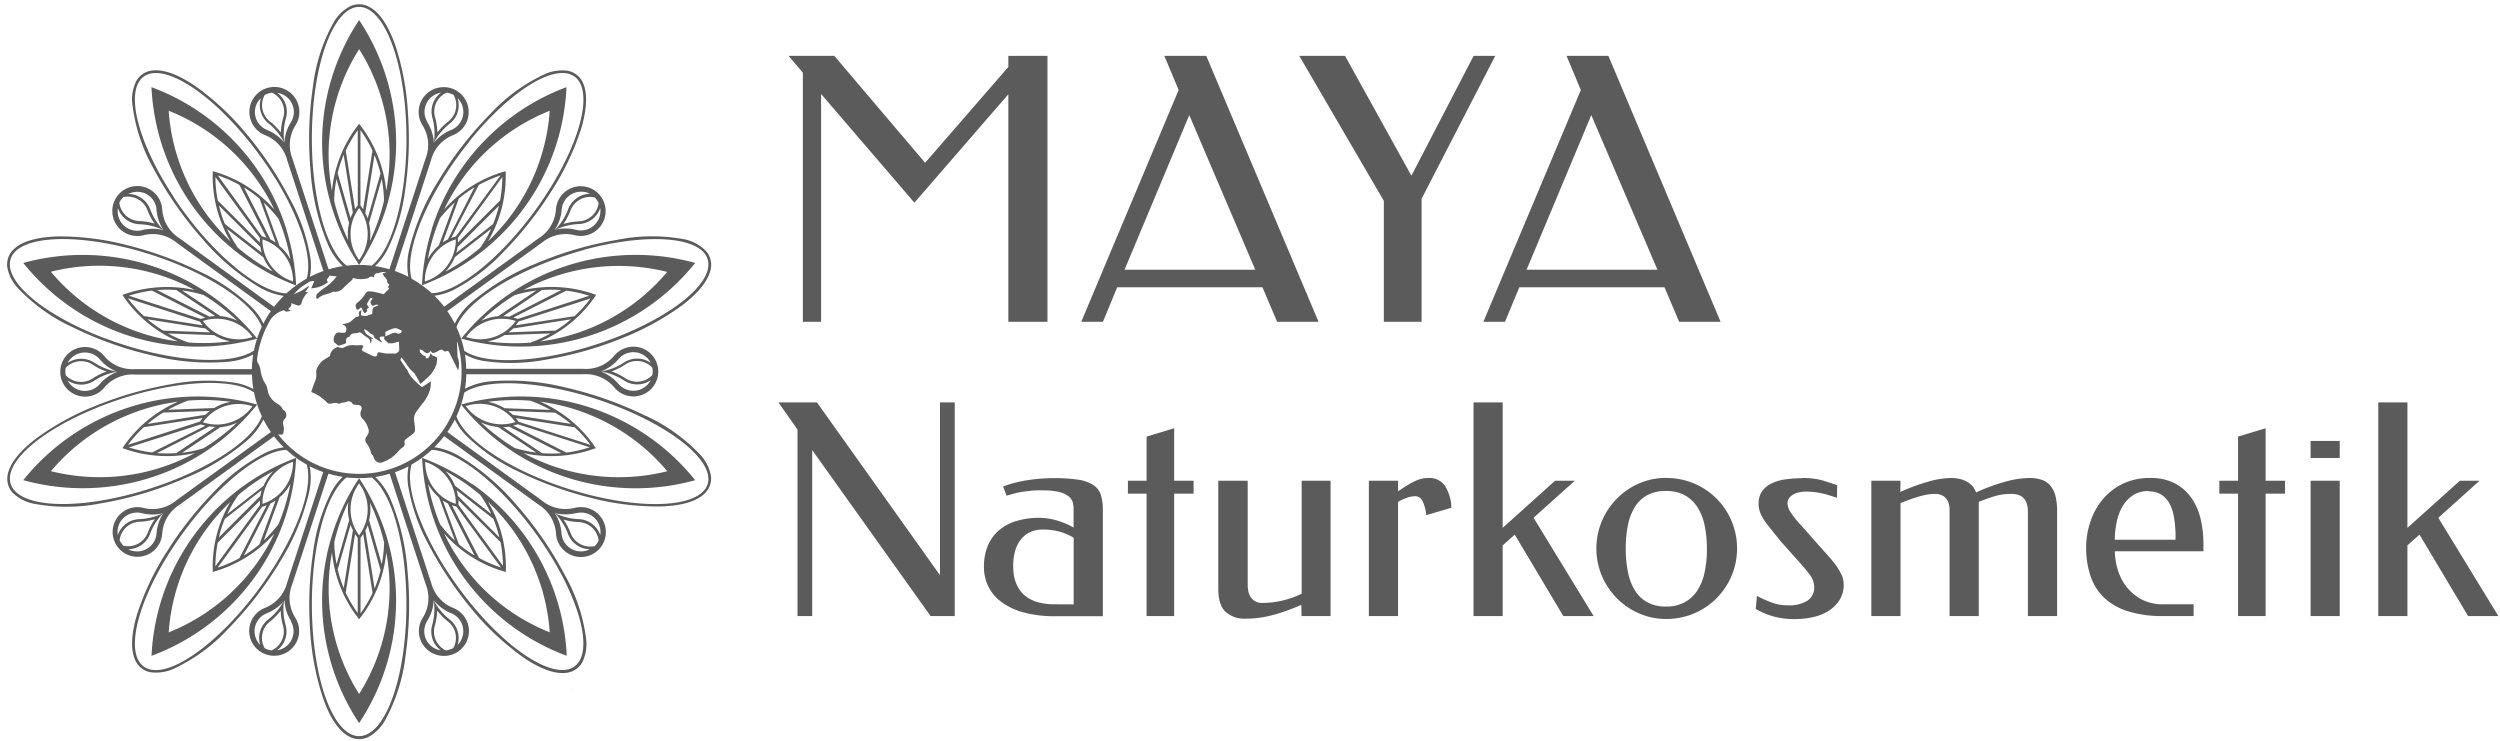 <svg xmlns="http://www.w3.org/2000/svg" viewBox="0 0 543 161"><defs><clipPath id="a"><path fill="none" d="M-.65-4.28h548.42V169H-.65z"/></clipPath><style>.c{fill:#5b5b5b}</style></defs><g clip-path="url(#a)"><path class="c" d="M12.9 159.37l.49.4-.49-.4M124.65 149.61c-.25.18-.51.35-.77.51l.77-.52M58.79 69.34a.87.87 0 00.09-.11v-.07c-.05.06-.11.16-.16.23"/><path class="c" d="M140.23 90.32a80 80 0 00-17.59-6.2 50.49 50.49 0 00-16.06-1.3 14.69 14.69 0 00-5.58 1.62 22.08 22.08 0 00.28-3.15h25.39a8.07 8.07 0 016.78 2.89 5.4 5.4 0 10.65-7.61 5 5 0 00-.65.65 8 8 0 01-6.78 2.89h-25.42A22.49 22.49 0 00101 77a12.47 12.47 0 004 1.39 40.37 40.37 0 0013.65-.29 78.25 78.25 0 0016.24-4.56 59.12 59.12 0 0013.4-7.32c3.44-2.65 5.62-5.34 6.09-7.82a4.48 4.48 0 00-1.11-3.94 9 9 0 00-4.49-2.46 38.18 38.18 0 00-14.78.1 78.49 78.49 0 00-17.88 5.27 50.17 50.17 0 00-13.77 8.33 14.59 14.59 0 00-3.58 4.6 20.12 20.12 0 00-1.62-2.72l20.55-14.87a8.09 8.09 0 017.19-1.61 5.4 5.4 0 10-4-6.51 5.09 5.09 0 00-.14.87 8 8 0 01-3.77 6.3L96.47 66.62a21.63 21.63 0 00-2.11-2.38A13.62 13.62 0 0098.45 63a40.92 40.92 0 0010.85-8.22 78.81 78.81 0 0010.44-13.21 57.81 57.81 0 006.53-13.75c1.21-4.16 1.4-7.61.32-9.89a4.55 4.55 0 00-3.23-2.55 9.1 9.1 0 00-5 .71 38 38 0 00-11.9 8.68 78.89 78.89 0 00-11.39 14.74 49.83 49.83 0 00-6.21 14.8 14.35 14.35 0 00-.17 5.8 24.33 24.33 0 00-2.93-1.25l7.84-24a8 8 0 014.85-5.53 5.4 5.4 0 00-.37-10.13 5.47 5.47 0 00-6 1.81 5.38 5.38 0 00-.33 6.17 8 8 0 01.66 7.31l-7.83 24a25.16 25.16 0 00-3.12-.7 12.86 12.86 0 002.58-3.37 40.35 40.35 0 003.94-13 77.2 77.2 0 00.63-16.78 57.71 57.71 0 00-2.79-14.95c-1.47-4.07-3.35-7-5.58-8.17a4.57 4.57 0 00-4.12-.19 9 9 0 00-3.64 3.51 37.45 37.45 0 00-4.51 14 77.45 77.45 0 00-.49 18.57A49.34 49.34 0 0071.19 53a14.25 14.25 0 003.28 4.8 25.26 25.26 0 00-3.1.7l-7.84-24a8 8 0 01.67-7.31 5.43 5.43 0 10-6.66 2.15 8 8 0 014.86 5.53l7.85 24a22.42 22.42 0 00-2.94 1.26 12.58 12.58 0 00.09-4.24 40 40 0 00-4.5-12.82 77.67 77.67 0 00-9.38-14 57.59 57.59 0 00-11.13-10.39c-3.6-2.45-6.83-3.68-9.34-3.36a4.55 4.55 0 00-3.44 2.27 8.82 8.82 0 00-.87 5 37.57 37.57 0 004.6 14 79.35 79.35 0 0010.57 15.24 50.07 50.07 0 0012.22 10.44 14.87 14.87 0 005.51 2 21.83 21.83 0 00-2.12 2.38L39 51.76a8 8 0 01-3.76-6.3 5.43 5.43 0 10-5 5.79 5.69 5.69 0 00.92-.15 8.11 8.11 0 017.2 1.61l20.47 14.87a20.64 20.64 0 00-1.62 2.71 12.89 12.89 0 00-2.44-3.47 41.09 41.09 0 00-11.21-7.75 79.72 79.72 0 00-15.84-5.79 58 58 0 00-15.17-1.93c-4.34.13-7.7 1-9.53 2.76a4.5 4.5 0 00-1.45 3.83 9 9 0 002.23 4.54 38.07 38.07 0 0012 8.6 79.63 79.63 0 0017.59 6.2 50.76 50.76 0 0016.06 1.31A14.9 14.9 0 0055 77a24 24 0 00-.3 3.17H29.36a8 8 0 01-6.78-2.91 5.39 5.39 0 100 7 8 8 0 016.78-2.9h25.37a23.65 23.65 0 00.3 3.15 12.84 12.84 0 00-4-1.38 40.57 40.57 0 00-13.64.28 79.46 79.46 0 00-16.23 4.58 57.94 57.94 0 00-13.4 7.32c-3.44 2.65-5.63 5.32-6.09 7.81A4.5 4.5 0 002.73 107a9 9 0 004.48 2.38 38.18 38.18 0 0014.79-.07A78.51 78.51 0 0039.87 104a50 50 0 0013.77-8.3 14.67 14.67 0 003.57-4.6 22 22 0 001.62 2.73L38.3 108.68a8 8 0 01-7.2 1.62 5.39 5.39 0 104 6.49 7.37 7.37 0 00.13-.84 8 8 0 013.77-6.31l20.52-14.86a23 23 0 002.11 2.39 12.93 12.93 0 00-4.08 1.23 41 41 0 00-10.87 8.21 78.57 78.57 0 00-10.43 13.2 58 58 0 00-6.52 13.76c-1.22 4.15-1.41 7.61-.32 9.89a4.54 4.54 0 003.22 2.54 9.15 9.15 0 005-.7 38 38 0 0011.9-8.68 79.28 79.28 0 0011.37-14.74 50.12 50.12 0 006.2-14.79 14.45 14.45 0 00.17-5.82 21.15 21.15 0 002.94 1.26l-7.84 24a8 8 0 01-4.87 5.52 5.38 5.38 0 00.38 10.12 5.44 5.44 0 005.94-1.8 5.38 5.38 0 00.34-6.17 8 8 0 01-.68-7.32l7.85-24a25.41 25.41 0 003.11.7A12.61 12.61 0 0071.9 107a40.11 40.11 0 00-3.9 13 78.4 78.4 0 00-.65 16.77 57.81 57.81 0 002.86 15c1.45 4.08 3.35 7 5.58 8.18a4.6 4.6 0 004.12.18 9.13 9.13 0 003.64-3.52 38 38 0 004.51-14 78.5 78.5 0 00.45-18.61 49.6 49.6 0 00-3.7-15.6 14.6 14.6 0 00-3.3-4.8 26 26 0 003.12-.7l7.83 24a8 8 0 01-.66 7.32 5.38 5.38 0 00.33 6.17 5.46 5.46 0 006 1.8 5.39 5.39 0 00.37-10.12 8 8 0 01-4.86-5.52l-7.84-24a20.48 20.48 0 002.93-1.25 12.78 12.78 0 00-.08 4.23 40.5 40.5 0 004.49 12.84 79.76 79.76 0 009.38 14 58.3 58.3 0 0011.15 10.42c3.59 2.45 6.83 3.68 9.34 3.35a4.54 4.54 0 003.44-2.26 9 9 0 00.87-5 37.86 37.86 0 00-4.62-13.95 78.24 78.24 0 00-10.57-15.32 50.09 50.09 0 00-12.26-10.48 14.84 14.84 0 00-5.52-2 25.31 25.31 0 002.12-2.39L117 109.63a8 8 0 013.77 6.31 5.42 5.42 0 105-5.78 5.63 5.63 0 00-.93.14 8.06 8.06 0 01-7.19-1.62L97.17 93.83a23.22 23.22 0 001.62-2.72 13.36 13.36 0 002.43 3.48 41.14 41.14 0 0011.22 7.75 79.68 79.68 0 0015.84 5.78 57.46 57.46 0 0015.16 1.88c4.35-.12 7.7-1 9.54-2.74a4.54 4.54 0 001.44-3.85 9 9 0 00-2.23-4.54 38.15 38.15 0 00-12-8.59m1.49-10.42a3.87 3.87 0 010 1.59 4.55 4.55 0 01-5.79.75 13 13 0 00-3.07-1.54 13 13 0 003.07-1.55 4.59 4.59 0 015.83.79zM134.34 78a4.23 4.23 0 016-.48 4.06 4.06 0 011 1.3 5.14 5.14 0 00-5.72-.13 13.13 13.13 0 01-5.11 2 13.19 13.19 0 015.11 2 5.16 5.16 0 005.72-.12 4.24 4.24 0 01-5.7 1.84 4.06 4.06 0 01-1.3-1 9.32 9.32 0 00-3.83-2.72 9.32 9.32 0 003.83-2.69zm-5.26-35.2a4.24 4.24 0 01.94 1.28 4.55 4.55 0 01-4.25 4 13.43 13.43 0 00-3.39.56 13.11 13.11 0 001.56-3 4.56 4.56 0 015.15-2.78zM122 45.55a4.21 4.21 0 012.15-3.38 4.3 4.3 0 014-.08 5.17 5.17 0 00-4.71 3.26 13 13 0 01-2.96 4.65 12.91 12.91 0 015.31-1.34 5.13 5.13 0 004.58-3.46 4.25 4.25 0 01-3.54 4.8 4.17 4.17 0 01-1.65-.07 9.35 9.35 0 00-4.7 0 9.25 9.25 0 001.52-4.38zM97 20.14a4.23 4.23 0 011.52.48 4.51 4.51 0 01-1.08 5.71A13.91 13.91 0 0095 28.77a13.53 13.53 0 00-.53-3.39 4.49 4.49 0 012.5-5.24m-4.12 6.39a4.15 4.15 0 01-.25-4 4.26 4.26 0 013.19-2.41 5.12 5.12 0 00-1.89 5.4 12.87 12.87 0 01.33 5.48 12.86 12.86 0 013.52-4.2 5.09 5.09 0 001.65-5.46 4.2 4.2 0 01-1.4 6.88A9.3 9.3 0 0094.24 31a9.55 9.55 0 00-1.43-4.46zm-35.31-5.91a4.28 4.28 0 011.53-.48 4.5 4.5 0 012.5 5.25 13 13 0 00-.57 3.39 13.63 13.63 0 00-2.42-2.44 4.52 4.52 0 01-1.08-5.72M61.77 31A9.4 9.4 0 0058 28.22a4.19 4.19 0 01-2.34-5.44 4.23 4.23 0 011-1.44 5.08 5.08 0 001.65 5.45A13.33 13.33 0 0161.77 31a12.56 12.56 0 01.37-5.45 5.09 5.09 0 00-1.9-5.38 4.2 4.2 0 012.95 6.37A9.21 9.21 0 0061.77 31zM26.91 42.78A4.59 4.59 0 0132 45.56a12.76 12.76 0 001.57 3 13.64 13.64 0 00-3.41-.55 4.52 4.52 0 01-4.24-4 4.27 4.27 0 01.95-1.28zm3.9 7.22a4.27 4.27 0 01-3.88-1 4.22 4.22 0 01-1.31-3.77 5.13 5.13 0 004.56 3.47 13 13 0 015.34 1.3 13 13 0 01-2.93-4.63 5.12 5.12 0 00-4.71-3.24 4.28 4.28 0 014 .06A4.21 4.21 0 0134 45.55 9.24 9.24 0 0035.52 50a9.24 9.24 0 00-4.7 0zM14.27 81.49a4.72 4.72 0 010-1.59 4.59 4.59 0 015.79-.75 12.26 12.26 0 003.09 1.55 13.12 13.12 0 00-3.09 1.54 4.55 4.55 0 01-5.79-.75m7.4 1.94a4.26 4.26 0 01-7-.82 5.17 5.17 0 005.74.12 13 13 0 015.09-2 13 13 0 01-5.09-2 5.17 5.17 0 00-5.74.13 4.26 4.26 0 017-.82 9.42 9.42 0 003.81 2.72 9.28 9.28 0 00-3.81 2.67zm5.25 35.2a4.13 4.13 0 01-.93-1.3 4.51 4.51 0 014.23-4 13.21 13.21 0 003.41-.56 12.56 12.56 0 00-1.56 3 4.58 4.58 0 01-5.16 2.78zm7.08-2.77a4.22 4.22 0 01-4.56 3.89 4.31 4.31 0 01-1.6-.45 5.16 5.16 0 004.72-3.25 12.74 12.74 0 012.92-4.62 13 13 0 01-5.33 1.33 5.13 5.13 0 00-4.56 3.45 4.2 4.2 0 015.19-4.75 9.59 9.59 0 004.7 0 9.1 9.1 0 00-1.48 4.4zm25 25.41a4.3 4.3 0 01-1.52-.49 4.49 4.49 0 011.07-5.7 13.69 13.69 0 002.42-2.45 13.39 13.39 0 00.53 3.39 4.52 4.52 0 01-2.51 5.25zm4.12-6.41a4.21 4.21 0 01-1.34 5.8 4.4 4.4 0 01-1.61.59 5.09 5.09 0 001.9-5.38 12.8 12.8 0 01-.37-5.47 12.7 12.7 0 01-3.53 4.21 5.08 5.08 0 00-1.65 5.46 4.18 4.18 0 011.48-6.88 9.35 9.35 0 003.79-2.79 9 9 0 001.43 4.46zm35.25 5.93a5.1 5.1 0 01-1.52.49 4.54 4.54 0 01-2.43-5.28 13.46 13.46 0 00.53-3.39 14 14 0 002.42 2.44 4.52 4.52 0 011.08 5.72m-4.22-10.37a9.29 9.29 0 003.77 2.79 4.21 4.21 0 012.32 5.48 4.13 4.13 0 01-.93 1.4 5.12 5.12 0 00-1.65-5.46 12.56 12.56 0 01-3.52-4.21 12.8 12.8 0 01-.38 5.47 5.09 5.09 0 001.89 5.38 4.2 4.2 0 01-3.53-4.79 4.36 4.36 0 01.59-1.6 9.28 9.28 0 001.42-4.46zm34.86-11.77a4.58 4.58 0 01-5.14-2.78 12.38 12.38 0 00-1.56-3 13.42 13.42 0 003.39.55 4.55 4.55 0 014.25 4 4.33 4.33 0 01-.94 1.3zm-3.91-7.17a4.21 4.21 0 015.12 3.08 4.28 4.28 0 01.08 1.67 5.17 5.17 0 00-4.58-3.45 12.94 12.94 0 01-5.32-1.33 12.74 12.74 0 012.92 4.62 5.15 5.15 0 004.71 3.25 4.24 4.24 0 01-5.7-1.85 4.16 4.16 0 01-.45-1.59 9.1 9.1 0 00-1.48-4.43 9.63 9.63 0 004.71 0zm1.66-57.21c13.78-3.73 25.25-2.88 26.84 2s-7.2 12.25-20.55 17.29-27.16 6.16-32.3 2.65a22 22 0 00-.69-2.62 21.86 21.86 0 00-1-2.51c2.11-5.87 13.94-13 27.71-16.77zm-24.93-23.52c8.93-11.08 18.7-17.11 22.87-14.1s1.42 14.12-6.41 26S100 63.52 93.78 63.68A22.9 22.9 0 0091.69 62a20 20 0 00-2.28-1.45c-1.77-6 3.58-18.7 12.52-29.78m-34.1-4.48C68.51 12.09 72.87 1.5 78 1.5s9.5 10.59 10.19 24.79-2.52 27.62-7.48 31.41a22 22 0 00-2.71-.16 22.23 22.23 0 00-2.7.16c-4.97-3.79-8.16-17.22-7.47-31.41zM37.64 42.63c-7.83-11.88-10.56-23-6.41-26s13.92 3 22.87 14.1 14.28 23.8 12.51 29.78A22 22 0 0064.32 62a23 23 0 00-2.1 1.71c-6.25-.17-16.76-9.16-24.58-21zM22.87 73.52C9.51 68.48.73 61.1 2.32 56.23s13.05-5.71 26.82-2S54.76 65.14 56.85 71a22.55 22.55 0 00-1 2.51 21.64 21.64 0 00-.69 2.63c-5.16 3.51-19 2.39-32.3-2.65zm34 16.87c-2.09 5.86-13.92 13-27.71 16.75s-25.22 2.9-26.82-2 7.19-12.26 20.55-17.3S50 81.71 55.18 85.23a21.6 21.6 0 00.68 2.63 22.61 22.61 0 001 2.51zm-2.77 40.28c-9 11.08-18.72 17.1-22.87 14.11s-1.42-14.13 6.41-26S56 97.89 62.22 97.72a26.66 26.66 0 002.1 1.72 26.24 26.24 0 002.3 1.46c1.76 6-3.59 18.68-12.52 29.77m34.08 4.44c-.69 14.19-5 24.78-10.19 24.78s-9.48-10.59-10.16-24.78 2.5-27.61 7.45-31.41a24.61 24.61 0 002.71.15 22.43 22.43 0 002.72-.15c5 3.8 8.15 17.21 7.47 31.41zm30.18-16.35c7.84 11.89 10.57 23 6.41 26s-13.94-3-22.87-14.11-14.28-23.77-12.51-29.75a22.61 22.61 0 002.28-1.46 23 23 0 002.09-1.72c6.25.17 16.75 9.16 24.58 21zM78 102.92a22.27 22.27 0 01-17.58-8.55h.13c1 .14 1 0 1.11-1.15a2.22 2.22 0 00-.08-.77 1.35 1.35 0 01.42-1.62 1.32 1.32 0 00-.23-1.65c-.14-.12-.34-.21-.41-.36-.28-.72-1-1-1.53-1.41a4.15 4.15 0 01-1.71-2.72 3.65 3.65 0 00-.51-1.39 6.59 6.59 0 01-1-2.76 3.94 3.94 0 00-.5-1.53 1.8 1.8 0 01-.28-.9 21.86 21.86 0 013.05-8.89.94.94 0 00-.09.12l.15-.24v.08a5.21 5.21 0 012.76-1.81c.42.54.88.25 1.52.1-.29-.14-.45-.23-.64-.31.19-.42.94-.54.64-1.35a4.17 4.17 0 00.63.24 4.71 4.71 0 00.8.27.65.65 0 00.82-.41v-.07a5.24 5.24 0 011.47-2.41h-.65c.29-.41.56-.78.82-1.16l-.1-.14c-.48.31-.93.67-1.41.94s-1.07.52-1.74.82a10 10 0 011.58-1.54l.09-.07c.5-.34 1-.64 1.54-1a1.89 1.89 0 011.19-.22c-.21.53-.43 1-.64 1.56a6.32 6.32 0 003.63-1.35c-.69-.64.25-.9.3-1.41.49.06 1 .1 1.57.15a9.23 9.23 0 01-2.3 2.28 12.74 12.74 0 00-2 1.59 1.13 1.13 0 00-.13.68c0 .35.24.46.46.22.87-.88 2.13-.84 3.14-1.4.12-.06.33 0 .49 0a2.47 2.47 0 001.71-.73c.6-.67 1.33-1.23 2-1.87.11-.09.11-.27.15-.42a5.85 5.85 0 003.16.1.25.25 0 00.12 0 1 1 0 011.36-.17.76.76 0 01.52-.94h.19c.41-.06.8-.26 1.21-.28a7.38 7.38 0 01.78.19c-.25 0-.53.09-.91.12a5.83 5.83 0 00.43.73c.31.33.64.59.6 1.14 0 .18.28.39.45.6-.09.18-.19.36-.28.56a2.65 2.65 0 01.28.26l-1.21 1.23c-.71-.17-1.25-.33-1.79-.44a6.9 6.9 0 00-1.42-.18.94.94 0 00-.71.4 7.31 7.31 0 01-1.85 2.1.91.91 0 00-.24 1.06c.17.51.4.55.78.17s.4-.21.54.09a4.22 4.22 0 00.28.61 2.54 2.54 0 00.29.36c.18-.18.57-.43.53-.53-.15-.43.07-.58.44-.73a2 2 0 01-.28-.35c-.11-.14-.25-.36-.2-.46a10 10 0 01.75-1.26h.4c0 .12 0 .31-.1.37-.44.36-.29.74-.06 1.1s.53.14.84 0a1.51 1.51 0 01.6 0 .75.75 0 010 .16c-.37.15-.85.24-1.07.51s-.16.78-.23 1.31l-1.34.46a4.64 4.64 0 00-.64-.07c-.4 0-.56-.16-.44-.56a4.48 4.48 0 00.07-.64c-.49.21-.64.45-.52.82s0 .57-.41.59a.81.81 0 00-.39.17 14.39 14.39 0 01-1.19 1 5.07 5.07 0 01-1.14.37c-.1 0-.23 0-.5.11l.53.3c.46.32.38.77.28 1.2s-.45.32-.71.33a1.38 1.38 0 01-.45 0 1 1 0 00-1.24.49 1.91 1.91 0 00-.21 1.46c0 .12.16.21.25.29l.71.59c.41-.13 1-.26 1.49-.46a.58.58 0 00.18-.46.83.83 0 01.58-1c.06 0 .19 0 .21-.09.37-1 1.39-.52 2.05-.9.11-.08.4.08.56.2a11.82 11.82 0 001.11.87 1.14 1.14 0 01.71 1.25.62.62 0 00.25-.85l-.06-.09a5.67 5.67 0 01.57.1c-.71-.73-1.87-.86-2.07-2.19.22.1.44.21.65.33s.48.46.76.63.87.33.78.92l1.56 1 .12-.17a4.94 4.94 0 01-.36-.44c-.25-.34-.16-.59.27-.66H83.7v-1a8.67 8.67 0 012-.8c.47-.08 1 .28 1.53.5a.69.69 0 01-.11.5c-.22.12-.57.25-.74.16-.83-.44-1.45.09-2.12.37-.2.07-.41.18-.59.26h-.06s-.13.06-.14.12c-.2.68.52.85.79 1.29 0 .11.37.06.58.06a1.18 1.18 0 00.46 0 5.35 5.35 0 00.69-.17q.33-.08.66-.18c0 .71.08 1.29.06 1.9 0 .13-.18.27-.31.41a2.31 2.31 0 01-.41.28H84.1a7.09 7.09 0 01-1.38-.22c-.49-.1-.82-.1-.78.55 0 .12-.29.3-.46.31a1.36 1.36 0 01-.63-.18c-.64-.3-1.29-.61-1.92-.93a.41.41 0 01-.28-.51.34.34 0 01.06-.12c.08-.17.13-.38.21-.6a1.88 1.88 0 00-.45-.12c-.54 0-1.07.07-1.6 0a3.42 3.42 0 00-2 .44 1.36 1.36 0 01-1.3 0 .73.73 0 00-.59.11 2.23 2.23 0 00-1.32 1.73c0 .15-.31.28-.5.41a7.91 7.91 0 00-1.33.89 6.8 6.8 0 00-1 1.48 2 2 0 00-.14 1 3.44 3.44 0 01-.23 1.71 25.16 25.16 0 00-.86 2.41 9.31 9.31 0 013.5 2.36.8.8 0 00.59.18c.62-.07 1.24-.35 1.86 0 .12.06.34-.12.51-.16.41-.09.85-.14 1.26-.27a.9.9 0 011.22.4c.15.23.66.29 1 .29.83 0 1.2.41.91 1.19a1.54 1.54 0 00.35 1.85 5.09 5.09 0 01.68.92 4.15 4.15 0 01.52 1.21c.28.8-.09 1.25-.47 1.82a1.1 1.1 0 00.06 1.32 5.3 5.3 0 011 2.11c.08.33.49.58.55.9a1.56 1.56 0 001.1 1.2 1.11 1.11 0 00.6 0 7.72 7.72 0 003.5-2.24A6 6 0 0187.69 97a.89.89 0 00.19-.8.7.7 0 01.34-.85c.52-.43 1.12-.81 1.63-1.26a1 1 0 00.29-.66c0-.68-.11-1.37-.19-2.07a2.7 2.7 0 01.53-2c.5-.68 1-1.36 1.52-2a8.32 8.32 0 001.46-2.93 8.62 8.62 0 00.12-1.6c-.72.48-1.34.88-1.92 1.25a13 13 0 01-1.52-1.35 6.77 6.77 0 01-1.61-2.21 2.5 2.5 0 00-.39-.57c-.4-.6-.8-1.19-1.17-1.78 0-.07.1-.24.23-.55.25.32.43.55.58.76.41.57.81 1.16 1.24 1.72.28.36.69.64 1 1 .38.56.7 1.16 1 1.76l.27.54a27.32 27.32 0 002.25-2.06 6.58 6.58 0 001.17-2 4.18 4.18 0 00.22-1.53c0-.13-.25-.34-.43-.38-.62-.2-.62-.18-.91-.69-.3.37-.25 1.07-1 1.11l-.18-.47a3.38 3.38 0 01-.58-.27 3 3 0 01-.58-.59 2.28 2.28 0 01-.09-.63 4.94 4.94 0 01.55.15c.2.12.35.33.55.45a.79.79 0 001.11-.06.64.64 0 00.16-.29c.28.67.66.58 1.09.37a6.45 6.45 0 00.59-.29c.41-.24.78-.46 1.17 0a.48.48 0 00.46.1c.57-.3.7.18.86.48.62 1.22 1.2 2.45 1.8 3.66a4.42 4.42 0 000-2.62 1.66 1.66 0 01-.14-.43c0-1-.08-2-.1-2.95a1.75 1.75 0 010-.32c.06.17.13.33.18.5a.41.41 0 010 .08A22.24 22.24 0 0178 102.92m75.69 2.26c-1.59 4.86-13.05 5.71-26.84 2s-25.6-10.88-27.71-16.75a22.83 22.83 0 001-2.52 21.13 21.13 0 00.68-2.63c5.16-3.52 19-2.38 32.31 2.66s22.14 12.42 20.55 17.29z"/><path class="c" d="M78 4.36a48 48 0 000 53.18 48 48 0 000-53.18M75.64 52.2a42.69 42.69 0 01-3.06-8.57 26.25 26.25 0 01.5-4.76l2.74 9.59a10.24 10.24 0 00-.18 3.74m1-6a11 11 0 00-.51 1.16l-2.79-9.75a27.37 27.37 0 011.3-4zm-1.55-13.49a26.7 26.7 0 012.62-4.44V44.6a7.83 7.83 0 00-.59.83zM78 56.46a9.44 9.44 0 010-11.27 9.47 9.47 0 010 11.27zm.87-11a8 8 0 00-.58-.82V28.27a27.06 27.06 0 012.61 4.44zm2.47-11.76a26.24 26.24 0 011.31 4l-2.8 9.75a8 8 0 00-.51-1.16zm-1 18.5a10 10 0 00-.19-3.74l2.75-9.59a26.25 26.25 0 01.5 4.76 42.66 42.66 0 01-3 8.57zM78 26.9a27.63 27.63 0 00-5.9 14.54A42.86 42.86 0 0178 10.68a42.86 42.86 0 015.89 30.76A27.65 27.65 0 0078 26.9M62.24 49.93a48.33 48.33 0 00-29.34-31A48.36 48.36 0 0064.32 62a48.24 48.24 0 00-2.08-12m.83 6.34a9.67 9.67 0 00-2.36-2.92L57.28 44a29.23 29.23 0 013.22 3.55 43.81 43.81 0 012.57 8.74m-6.5-2.64a10 10 0 00.27 1.23l-8-6.24a26.36 26.36 0 01-1.28-4zm-9.26-10.08a26.52 26.52 0 01-.52-5.11l9.66 13.23a8.18 8.18 0 000 1zm0-5.47A27.92 27.92 0 0152 40.17l5.89 11.49a8.52 8.52 0 00-1-.33zM53 40.73a26.94 26.94 0 013.39 2.44l3.49 9.52a8 8 0 00-1.14-.69zM36.64 24.05A43.16 43.16 0 0159.58 45.5a27.87 27.87 0 00-13.36-8.32 27.65 27.65 0 003.83 15.22 43 43 0 01-13.41-28.35m15.07 29.82a28.41 28.41 0 01-2.4-4.14l7.89 6.15A10 10 0 0059.27 59a43.71 43.71 0 01-7.56-5.16M57 52a9.48 9.48 0 016.65 9.12A9.49 9.49 0 0157 52M5.05 57.11a48.55 48.55 0 0038.68 18.17h.41a50.44 50.44 0 0011.72-1.72A48.61 48.61 0 005.05 57.11M51.5 69.66a10.09 10.09 0 00-3.64-1l-8.31-5.57a29.1 29.1 0 014.7 1 43.82 43.82 0 017.25 5.55m-20.27-1a27.21 27.21 0 01-3.43-3.84l15.61 5.06c.19.27.4.54.61.8zm13.43 2.72a9.53 9.53 0 001 .83l-10.22-.39a27.3 27.3 0 01-3.39-2.45zm-1.06-2.09L28 64.23a27.45 27.45 0 015-1.11L44.56 69c-.31.08-.65.18-1 .29M34.12 63a26.51 26.51 0 014.18 0l8.47 5.65a9.09 9.09 0 00-1.28.12zm-23-4a43.39 43.39 0 0131.19 4 28 28 0 00-15.72 1.06 27.63 27.63 0 0012.07 10.09 43.31 43.31 0 01-27.58-15.09zM40.9 74.38a28.32 28.32 0 01-4.4-1.95l10 .36a10.16 10.16 0 003.5 1.34 43.68 43.68 0 01-9.14.25m3.18-4.65a9.56 9.56 0 0110.8 3.47 9.51 9.51 0 01-10.76-3.47zM5.05 104.29a48.61 48.61 0 0050.82-16.42 48.6 48.6 0 00-50.82 16.42m45-17a10.09 10.09 0 00-3.52 1.33L36.5 89a29.35 29.35 0 014.4-2 44.36 44.36 0 019.14.27m-17 11A27.45 27.45 0 0128 97.18l15.62-5c.31.11.64.2 1 .29zm12.47-5.67a9.11 9.11 0 001.27.13l-8.48 5.68a27.9 27.9 0 01-4.19 0zm-2.06-1.05L27.8 96.62a27.13 27.13 0 013.43-3.83l12.8-2a5.06 5.06 0 00-.6.8m-11.38.49a27.73 27.73 0 013.39-2.47l10.18-.36a9.74 9.74 0 00-1 .84zm-21 10.28a43.42 43.42 0 0127.62-15.11 27.91 27.91 0 00-12.08 10.08 28 28 0 0015.72 1.08 43.43 43.43 0 01-31.23 3.93m33.16-5a24.92 24.92 0 01-4.69 1l8.31-5.55a10.27 10.27 0 003.64-1 43.48 43.48 0 01-7.26 5.55m-.17-5.62a9.56 9.56 0 0110.77-3.48 9.55 9.55 0 01-10.77 3.48M64.32 99.44a48.33 48.33 0 00-31.41 43 48.19 48.19 0 0031.41-43zm-5 2.94a10.22 10.22 0 00-2.08 3.15l-7.88 6.14a27 27 0 012.4-4.14 42.73 42.73 0 017.56-5.15M52 121.23a26.37 26.37 0 01-4.72 2.06l9.65-13.22a7.76 7.76 0 001-.33zm6.75-11.87c.37-.19.74-.41 1.1-.64l-3.51 9.53a26.43 26.43 0 01-3.39 2.43zm-2.29-.64v1L46.78 123a27.52 27.52 0 01.51-5.12zm-8.91 8a25.24 25.24 0 011.27-4l8-6.25a8.85 8.85 0 00-.27 1.24zm-10.9 20.58a43 43 0 0113.4-28.3 27.48 27.48 0 00-3.83 15.22 27.84 27.84 0 0013.36-8.32 43.19 43.19 0 01-22.94 21.45zm23.85-23.47a28.43 28.43 0 01-3.21 3.55l3.43-9.36a10 10 0 002.36-2.93 43 43 0 01-2.58 8.74m-3.5-4.4a9.5 9.5 0 016.65-9.12 9.49 9.49 0 01-6.65 9.13zM83.28 114.43A48.06 48.06 0 0078 103.87a48 48 0 000 53.18 48.06 48.06 0 005.28-42.62m-2.92-5.23a42.78 42.78 0 013.06 8.58 25.2 25.2 0 01-.51 4.75L80.17 113a10.08 10.08 0 00.19-3.75m-1 6a11 11 0 00.51-1.16l2.79 9.75a27.25 27.25 0 01-1.3 4zm1.56 13.55a27 27 0 01-2.61 4.43V116.8a9.34 9.34 0 00.58-.82zM78 105a9.47 9.47 0 010 11.27A9.47 9.47 0 0178 105m-.88 11a9.34 9.34 0 00.58.82v16.35a27.48 27.48 0 01-2.61-4.44zm-2.46 11.7a26.12 26.12 0 01-1.31-4l2.79-9.7a11 11 0 00.51 1.16zm1-18.5a9.87 9.87 0 00.19 3.75l-2.74 9.58a25.2 25.2 0 01-.51-4.75 42.14 42.14 0 013-8.58zM72.11 120A27.6 27.6 0 0078 134.5a27.51 27.51 0 005.9-14.5 42.93 42.93 0 01-5.9 30.73A42.83 42.83 0 0172.11 120zM102.54 105.14l-.36-.24a48.72 48.72 0 00-10.5-5.46 48.22 48.22 0 0031.42 43 48.22 48.22 0 00-20.55-37.34m1.75 2.39a27 27 0 012.4 4.14l-7.89-6.15a9.51 9.51 0 00-2.06-3.14 43 43 0 017.55 5.15m-6.16 2.23a8.1 8.1 0 001 .31l9.66 13.23a27.34 27.34 0 01-4.74-2.07zm4.93 10.93a27.44 27.44 0 01-3.41-2.44l-3.5-9.51a12.27 12.27 0 001.11.64zm-3.5-11v-1l9.15 9.11a26.7 26.7 0 01.51 5.12zm-.11-1.94a10.58 10.58 0 00-.28-1.24l8 6.25a29.15 29.15 0 011.28 4zm-.46 1.72a9.5 9.5 0 01-6.65-9.11 9.49 9.49 0 016.65 9.11zm-6-4.29a10.25 10.25 0 002.36 2.92l3.44 9.36a26.39 26.39 0 01-3.21-3.55 42.31 42.31 0 01-2.59-8.73m3.5 10.78a27.8 27.8 0 0013.36 8.32A27.65 27.65 0 00106 109a42.9 42.9 0 0113.4 28.34 43.09 43.09 0 01-22.93-21.44zM100.14 87.86A48.6 48.6 0 00151 104.3a48.59 48.59 0 00-50.82-16.44m15-.83a27.2 27.2 0 014.38 2l-10-.37a10.3 10.3 0 00-3.56-1.38 43.74 43.74 0 019.15-.25m-3.68 5.4c.33-.09.66-.18 1-.28l15.62 5A27.09 27.09 0 01123 98.3zm10.46 6a27.91 27.91 0 01-4.19 0l-8.46-5.65c.43 0 .86-.06 1.28-.12zm-9.31-6.83a9.15 9.15 0 00-.59-.8l12.78 2a26.66 26.66 0 013.45 3.83zm-1.24-1.5a8.51 8.51 0 00-1-.84l10.19.37a27.93 27.93 0 013.43 2.43zm-10.2-1.9a9.54 9.54 0 0110.76 3.47 9.56 9.56 0 01-10.77-3.47zm3.32 3.53a10.28 10.28 0 003.65 1l8.31 5.56a26.82 26.82 0 01-4.69-1 43.22 43.22 0 01-7.28-5.55zm9.21 6.68a27.87 27.87 0 0015.71-1.08 27.82 27.82 0 00-12.07-10.08 43.32 43.32 0 0127.58 15.1 43.48 43.48 0 01-31.23-3.94zM100.14 73.54a49.92 49.92 0 0011.72 1.73h.41A48.56 48.56 0 00151 57.11a48.58 48.58 0 00-50.82 16.43m11.62-9.43a28.78 28.78 0 014.69-1l-8.3 5.57a10.36 10.36 0 00-3.66 1 44.52 44.52 0 017.23-5.57zm.22 6.54c.22-.27.41-.53.6-.81l15.62-5a26.59 26.59 0 01-3.44 3.83zm12-1.3a24.56 24.56 0 01-3.37 2.45l-10.18.38a10.76 10.76 0 001-.84zm-11.54-.08a9.7 9.7 0 00-1-.28L123 63.13a27.91 27.91 0 015 1.11zm-1.88-.49a10.87 10.87 0 00-1.28-.11l8.37-5.67a28 28 0 014.2 0zm-9.35 4.42a9.57 9.57 0 0110.76-3.48 9.54 9.54 0 01-10.76 3.48m4.78.93a10 10 0 003.54-1.35l10-.36a28.15 28.15 0 01-4.38 2 44.43 44.43 0 01-9.15-.25zm11.39 0a27.63 27.63 0 0012.07-10.08 28.08 28.08 0 00-15.8-1.05 43.46 43.46 0 0131.22-3.94 43.23 43.23 0 01-27.57 15.1zM93.77 49.93c0 .14-.09.26-.13.4a48.81 48.81 0 00-2 11.63 48.72 48.72 0 0010.5-5.46 48.09 48.09 0 0020.9-37.57 48.41 48.41 0 00-29.32 31m1.74-2.4A28.51 28.51 0 0198.73 44l-3.44 9.36a10.07 10.07 0 00-2.37 2.94 43.12 43.12 0 012.59-8.75zm4 5.14v-1l9.65-13.23a27.52 27.52 0 01-.51 5.12zm8.92-8a29.28 29.28 0 01-1.28 4l-8 6.25a10.58 10.58 0 00.28-1.24zm-9.39 6.7a7.61 7.61 0 00-1 .33L104 40.17a28.28 28.28 0 014.72-2.07zm-1.72.63a7.67 7.67 0 00-1.11.65l3.5-9.52a25.66 25.66 0 013.4-2.44zm-5 9.05A9.51 9.51 0 0199 52a9.47 9.47 0 01-6.65 9.11M96.74 59a9.79 9.79 0 002.05-3.15l7.89-6.15a26.7 26.7 0 01-2.4 4.14A43.32 43.32 0 0196.74 59zm9.26-6.6a27.71 27.71 0 003.82-15.22 27.86 27.86 0 00-13.36 8.33 43.12 43.12 0 0122.94-21.45A43 43 0 01106 52.4zM59 69.11v.08a.94.94 0 00-.09.12c.06-.09.11-.18.16-.24M200.94 35.36l18.07-20.82v-2.41h8.5v57.76h-8.5V20.48l-20.4 23.54-20.27-23.61v49.48h-3.96V15.78l-3.11-3.65h9.94l19.73 23.23zM286.39 69.89h-9l-3.19-7.5h-31.54l-3.1 7.5h-4.71L256 19.55l-3.11-7.42H262zm-42.14-11.3h28.4L258.31 25zM300.57 43.63l-18.37-31.5h9.94l14.42 26.03 13.51-26.03h4.7l-16 31.04v26.72h-8.2V43.63zM373.71 69.89h-9l-3.18-7.5H330l-3.11 7.5h-4.7l21.17-50.34-3.11-7.42h9.09zm-42.14-11.3H360L345.63 25zM207.37 133.81h-5.24l-25.72-36.05v36.05h-3.19V93.3l-4.15-5.9h8.37l26.72 37.52V87.4h3.21v46.41zM226.47 106.5c-1 0-1.87 0-2.6.1s-1.41.15-2 .25-1.16.23-1.68.37l-1.56.44-.75-2a26.68 26.68 0 015.48-1.39 37.13 37.13 0 015.41-.42 34.55 34.55 0 015.39.34 8.43 8.43 0 013.29 1.14 4.09 4.09 0 011.64 2.12 10.55 10.55 0 01.45 3.33v23.06h-10.26a25.4 25.4 0 01-7.13-.87 14.09 14.09 0 01-4.82-2.36 9.19 9.19 0 01-2.75-3.4 9.69 9.69 0 01-.87-4 12 12 0 01.82-4.62 8.94 8.94 0 012.39-3.36 10.57 10.57 0 013.81-2.06 17.41 17.41 0 015.12-.7 14 14 0 013.54.53 15.88 15.88 0 013.79 1.59v-3.91a7.31 7.31 0 00-.15-1.46 2.52 2.52 0 00-.81-1.32 5.21 5.21 0 00-2-1 14.56 14.56 0 00-3.73-.38m6.71 24.75V116.8a12.2 12.2 0 00-3.12-1.34 13.84 13.84 0 00-3.59-.44 6.36 6.36 0 00-2.76.57 5.39 5.39 0 00-2 1.59 7 7 0 00-1.23 2.46 11 11 0 00-.43 3.19c0 .33 0 .76.05 1.31a8.28 8.28 0 001.12 3.63 5.85 5.85 0 001.55 1.73 7.79 7.79 0 002.53 1.27 12.59 12.59 0 003.74.48zM259.25 107.22h-4.22v26.59h-5.99v-26.59h-4.06v-2.81h4.06v-9.58l5.99-1.81v11.39h4.22v2.81zM282.65 131.38c-1.35.58-2.59 1.06-3.71 1.45s-2.17.69-3.14.92a21.55 21.55 0 01-2.73.48 20.74 20.74 0 01-2.43.14 6.13 6.13 0 01-4.48-1.51q-1.55-1.52-1.55-4.92v-23.53H271V127a7.51 7.51 0 00.14 1.42 3.51 3.51 0 00.5 1.26 2.8 2.8 0 001 .92 3.25 3.25 0 001.63.36 20.53 20.53 0 003.69-.39 20.08 20.08 0 004.76-1.61v-24.55H289v29.4h-6.31zM303.66 106.72c.83-.58 1.56-1.06 2.2-1.43a14.25 14.25 0 011.7-.89 7 7 0 011.39-.46 6.88 6.88 0 011.26-.12 4.11 4.11 0 013.62 1.68 9.4 9.4 0 011.41 4.78l-5.46 1.62a9.45 9.45 0 00-.85-3.18 1.75 1.75 0 00-1.65-.94 5.15 5.15 0 00-1.54.28 11.54 11.54 0 00-2.08.94v24.81h-6.34v-29.4h6.34zM326.38 87.4v27.25l11.39-10.24h4.28l-8.96 8.05 13.05 21.35h-6.59L329 116.12l-2.62 2.34v15.35h-6.33V87.4h6.33zM361.93 103.82a15.31 15.31 0 0110.91 4.48 15.29 15.29 0 014.45 10.81 15.29 15.29 0 01-15.36 15.33 14.5 14.5 0 01-5.91-1.21 15.22 15.22 0 01-4.83-3.27 15.89 15.89 0 01-3.26-4.87 15.4 15.4 0 010-11.92 15.65 15.65 0 013.26-4.87A15.25 15.25 0 01356 105a14.66 14.66 0 015.91-1.2m-.06 2.84a8.31 8.31 0 00-4.1.93 7.24 7.24 0 00-2.7 2.63 11.88 11.88 0 00-1.49 4 26.36 26.36 0 00-.45 5 24.8 24.8 0 00.47 5 12 12 0 001.5 4 7.24 7.24 0 002.7 2.6 8.14 8.14 0 004.07.94 8.27 8.27 0 004.09-.94 7.71 7.71 0 002.76-2.6 11.66 11.66 0 001.56-4 24.06 24.06 0 00.48-5 24.76 24.76 0 00-.48-5 11.72 11.72 0 00-1.56-4 7.71 7.71 0 00-2.76-2.63 8.38 8.38 0 00-4.09-.93M391.37 103.82a21.14 21.14 0 012.27.11 13.91 13.91 0 011.83.32c.57.15 1.14.32 1.7.5l1.87.63-.06 2.75a29.64 29.64 0 00-3.1-.94 16.26 16.26 0 00-3.86-.41 6.53 6.53 0 00-1.12.13 4.49 4.49 0 00-1.25.42 2.9 2.9 0 00-1 .8 1.84 1.84 0 00-.4 1.21 3.88 3.88 0 00.73 2 21.22 21.22 0 002.32 2.87l3.34 3.78c.71.81 1.41 1.59 2.11 2.36s1.31 1.5 1.86 2.22a13.41 13.41 0 011.32 2.17 4.88 4.88 0 01.52 2.14 6.22 6.22 0 01-.94 3.5 7.72 7.72 0 01-2.43 2.36 10.8 10.8 0 01-3.39 1.32 18 18 0 01-3.79.41 17.17 17.17 0 01-4.7-.58 16.41 16.41 0 01-3.85-1.64l.25-2.81a28.35 28.35 0 003.12 1.39 9.6 9.6 0 003.46.64 7.64 7.64 0 004.4-1 3.44 3.44 0 001.47-3 4.81 4.81 0 00-1.14-2.87c-.76-1-1.7-2.1-2.82-3.31l-3.31-3.71c-.88-1.1-1.62-2-2.23-2.78a22.69 22.69 0 01-1.49-2 7.7 7.7 0 01-.82-1.66 5.31 5.31 0 01-.27-1.75 4.62 4.62 0 01.73-2.65 5.3 5.3 0 012-1.7 9.94 9.94 0 013-.91 25.14 25.14 0 013.69-.26M412.75 106.85a44.47 44.47 0 016.46-2.35 18.62 18.62 0 014.46-.68 7.93 7.93 0 012.26.28 5.44 5.44 0 011.61.72 4 4 0 011.06 1 4.84 4.84 0 01.6 1.14 42 42 0 016.8-2.46 20.53 20.53 0 014.71-.68 8.78 8.78 0 012.64.36 4.16 4.16 0 011.9 1.2 5.46 5.46 0 011.16 2.21 12.69 12.69 0 01.39 3.41v22.81h-6.34v-22.56a7 7 0 00-.17-1.59 3.2 3.2 0 00-.58-1.25 2.62 2.62 0 00-1.09-.83 4.4 4.4 0 00-1.75-.3 12.28 12.28 0 00-3.82.55c-1.14.36-2.22.75-3.26 1.17v24.81h-6.34v-22.87a7 7 0 00-.12-1.3 3.2 3.2 0 00-.49-1.17 2.65 2.65 0 00-1-.86 3.53 3.53 0 00-1.63-.33 10.29 10.29 0 00-1.93.2c-.67.14-1.34.31-2 .52s-1.3.43-1.9.65-1.14.44-1.59.63v24.53h-6.34v-29.4h6.34zM467 103.82a11.36 11.36 0 015.39 1.17 10.16 10.16 0 013.59 3.17 13.19 13.19 0 012 4.6 23.92 23.92 0 01.61 5.51v1.46h-19.24a14 14 0 00.56 3.78 11.35 11.35 0 001.82 3.75 10.33 10.33 0 003.28 2.85 9.8 9.8 0 004.95 1.14h6.49v2.56h-6.59a25 25 0 01-7.53-1 13.39 13.39 0 01-5.22-2.9 11.53 11.53 0 01-3-4.65 18.93 18.93 0 01-1-6.27 17.57 17.57 0 01.93-5.68 14.76 14.76 0 012.68-4.86 13.05 13.05 0 014.34-3.37 13.3 13.3 0 015.91-1.26m-.31 2.84a6.07 6.07 0 00-3.31.87 7.2 7.2 0 00-2.26 2.33 10.82 10.82 0 00-1.31 3.37 20 20 0 00-.45 4h13.2v-1.34a27.05 27.05 0 00-.33-3.47 9.78 9.78 0 00-.92-2.93 5.42 5.42 0 00-1.76-2 4.93 4.93 0 00-2.86-.76M496.3 107.22h-4.21v26.59h-5.99v-26.59h-4.06v-2.81h4.06v-9.58l5.99-1.81v11.39h4.21v2.81zM508.19 99.48h-6.33v-3.71h6.33zm0 34.33h-6.33v-29.4h6.33zM522.89 87.4v27.25l11.4-10.24h4.27l-8.96 8.05 13.05 21.35h-6.58l-10.55-17.69-2.63 2.34v15.35h-6.33V87.4h6.33z"/></g></svg>